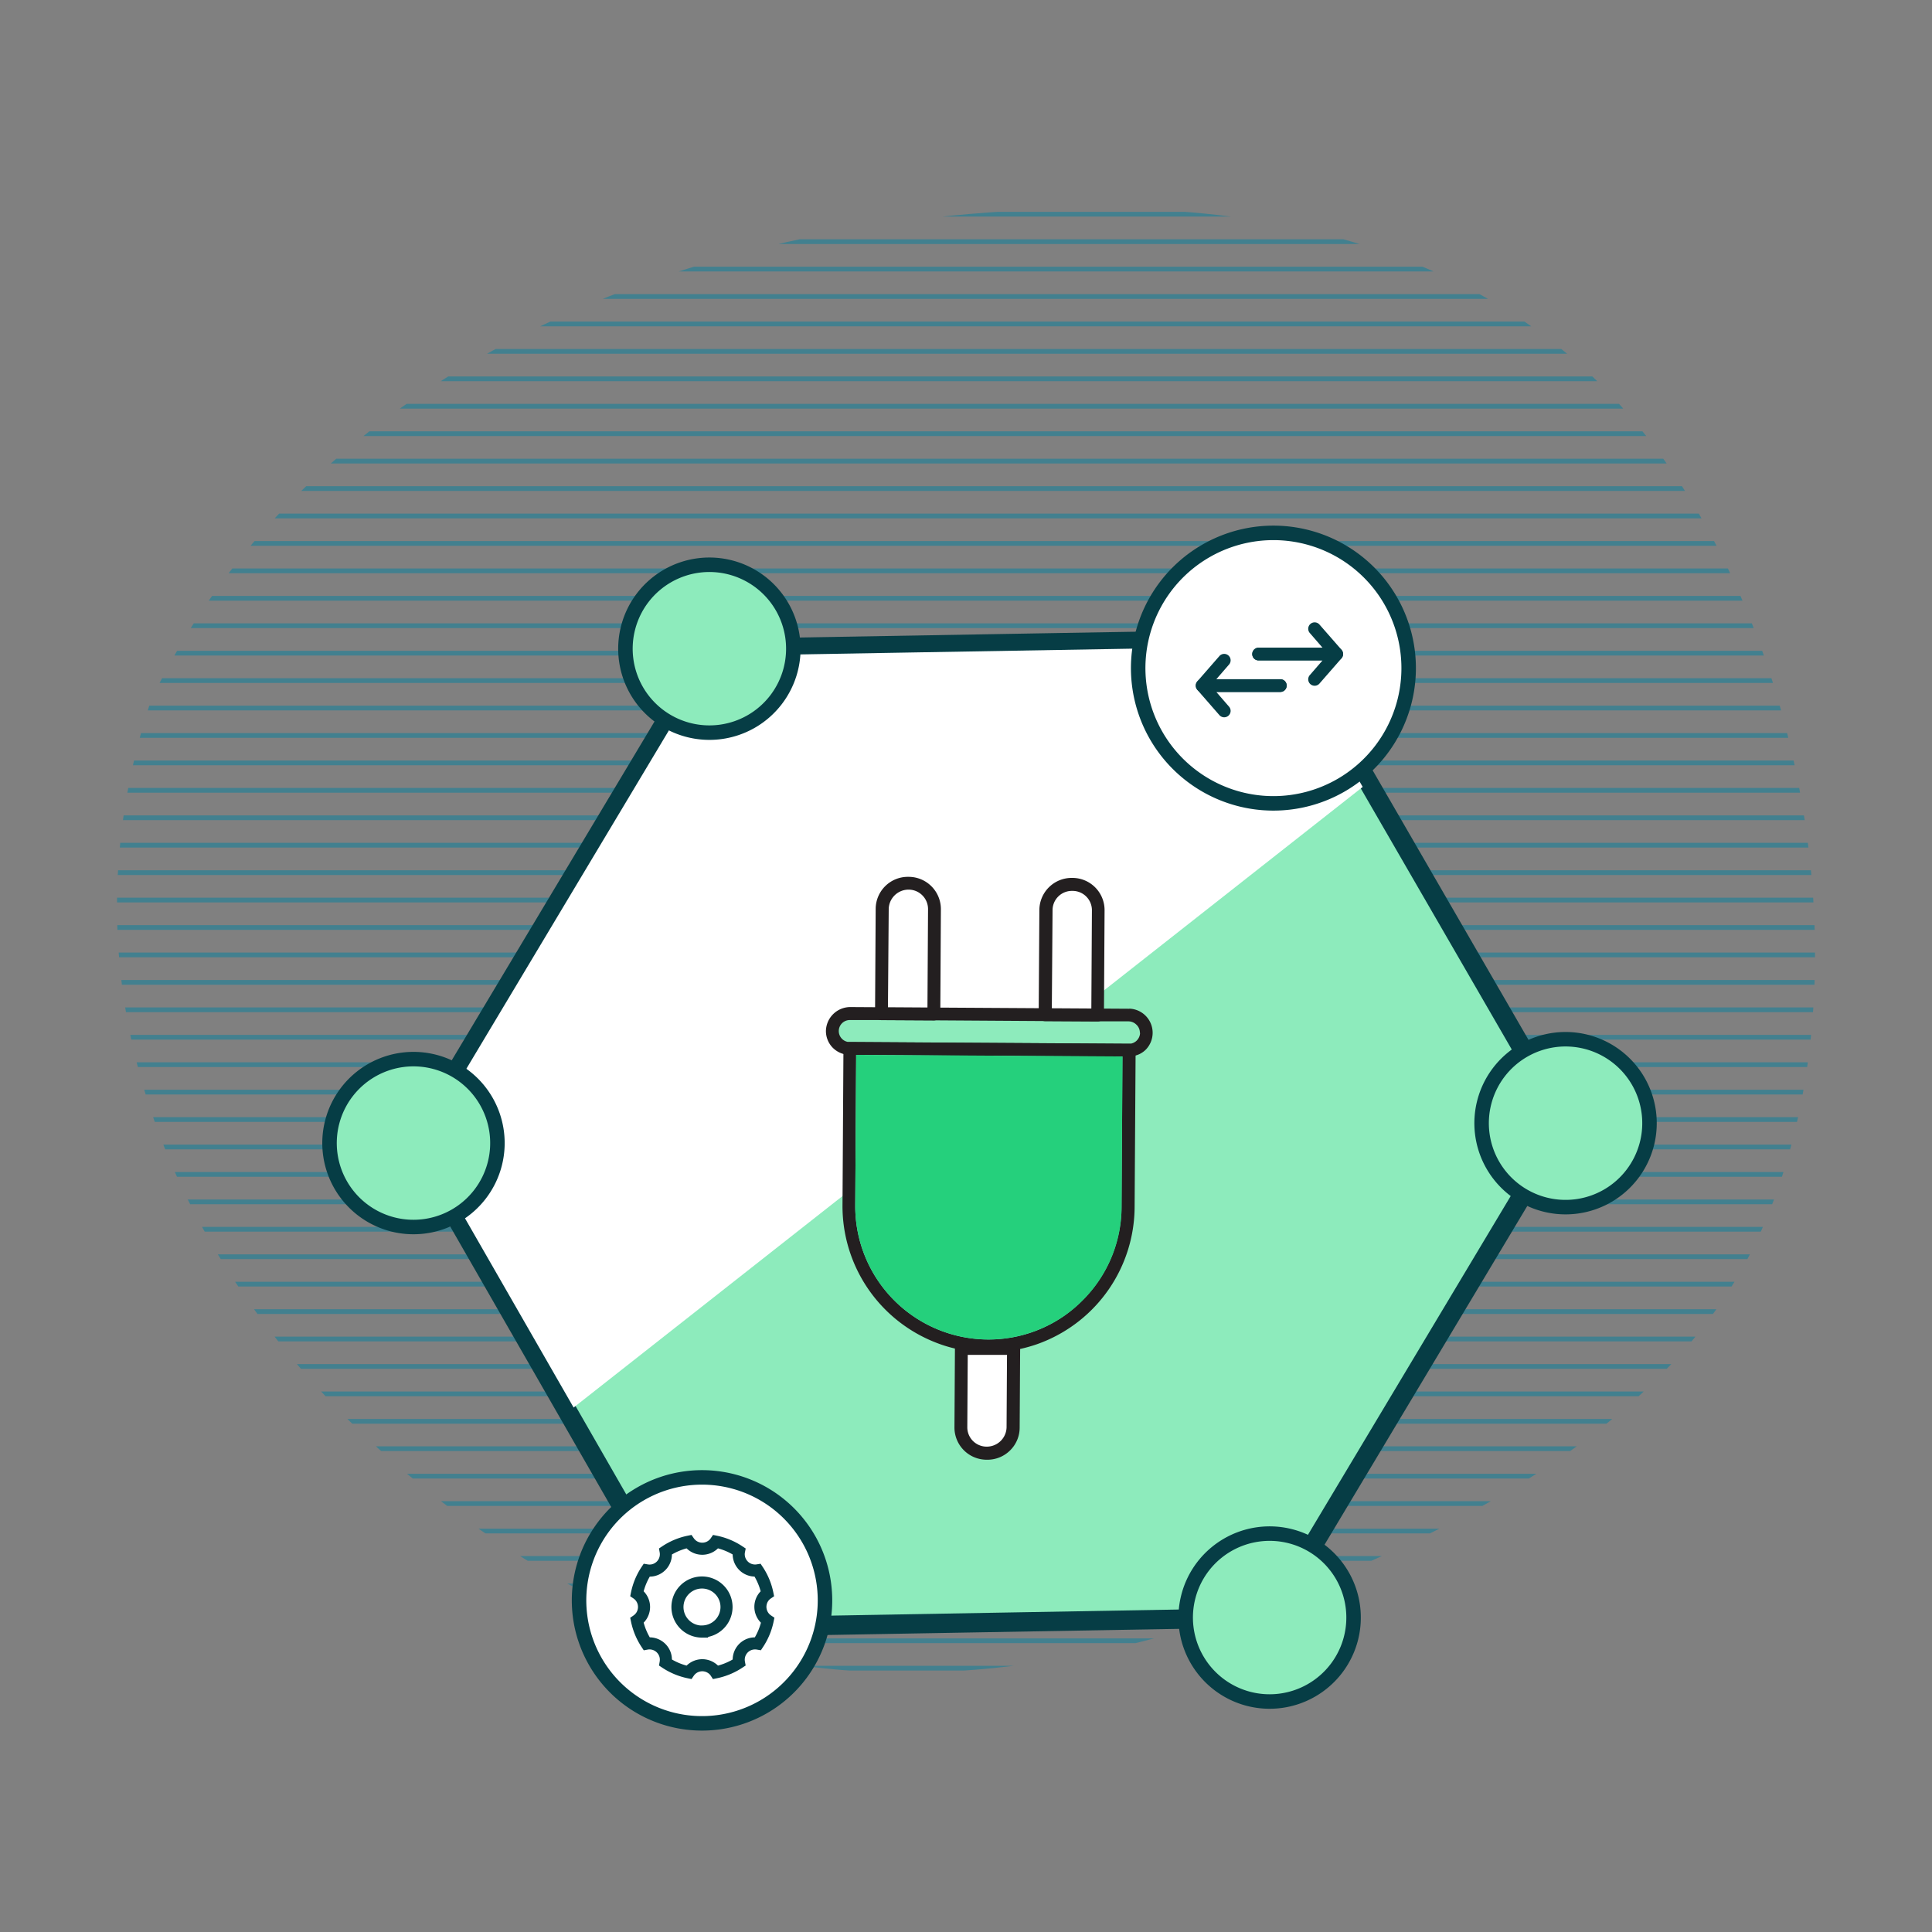 <svg id="Layer_1" data-name="Layer 1" xmlns="http://www.w3.org/2000/svg" xmlns:xlink="http://www.w3.org/1999/xlink" viewBox="0 0 400 400"><rect x="0" y="0" width="400" height="400" fill="#808080" stroke="none"/><defs><style>.cls-1,.cls-3,.cls-6{fill:none;}.cls-2{clip-path:url(#clip-path);}.cls-3{stroke:#42808f;stroke-width:0.98px;}.cls-16,.cls-3{stroke-miterlimit:10;}.cls-10,.cls-4,.cls-7{fill:#8debbc;}.cls-16,.cls-4,.cls-6,.cls-7,.cls-8{stroke:#063d45;}.cls-4,.cls-6,.cls-7,.cls-8{stroke-linecap:round;stroke-linejoin:round;}.cls-4{stroke-width:4px;}.cls-16,.cls-5,.cls-8{fill:#fff;}.cls-6,.cls-7,.cls-8{stroke-width:3px;}.cls-9{fill:#72d6ca;}.cls-11{fill:#231f20;}.cls-12{fill:#b1e8e2;}.cls-13{fill:#56a198;}.cls-14{fill:#25d07c;}.cls-15{fill:#063d45;}.cls-16{stroke-width:2.5px;}</style><clipPath id="clip-path"><path class="cls-1" d="M31.26,145C-3.58,250.41,98.71,336.19,167.09,345c41.1,5.27,82.64-6.23,120.32-23.42,31.16-14.22,62.16-34.14,76.66-65.49,26.13-56.54,7-146.15-42-184.79C298.45,52.62,268,44.64,238.17,43.44,159.55,40.27,68,68.36,31.26,145"/></clipPath></defs><g class="cls-2"><line class="cls-3" x1="17.08" y1="21.63" x2="412.52" y2="21.63"/><line class="cls-3" x1="17.08" y1="27.31" x2="412.52" y2="27.31"/><line class="cls-3" x1="17.08" y1="32.99" x2="412.52" y2="32.99"/><line class="cls-3" x1="17.08" y1="38.67" x2="412.52" y2="38.67"/><line class="cls-3" x1="17.08" y1="44.35" x2="412.52" y2="44.35"/><line class="cls-3" x1="17.08" y1="50.03" x2="412.52" y2="50.03"/><line class="cls-3" x1="17.08" y1="55.71" x2="412.52" y2="55.71"/><line class="cls-3" x1="17.08" y1="61.39" x2="412.52" y2="61.39"/><line class="cls-3" x1="17.08" y1="67.07" x2="412.52" y2="67.07"/><line class="cls-3" x1="17.08" y1="72.75" x2="412.52" y2="72.75"/><line class="cls-3" x1="17.08" y1="78.43" x2="412.52" y2="78.43"/><line class="cls-3" x1="17.08" y1="84.11" x2="412.52" y2="84.11"/><line class="cls-3" x1="17.08" y1="89.79" x2="412.52" y2="89.79"/><line class="cls-3" x1="17.08" y1="95.47" x2="412.52" y2="95.47"/><line class="cls-3" x1="17.08" y1="101.15" x2="412.52" y2="101.15"/><line class="cls-3" x1="17.08" y1="106.83" x2="412.52" y2="106.83"/><line class="cls-3" x1="17.08" y1="112.51" x2="412.52" y2="112.51"/><line class="cls-3" x1="17.08" y1="118.19" x2="412.52" y2="118.19"/><line class="cls-3" x1="17.08" y1="123.87" x2="412.52" y2="123.87"/><line class="cls-3" x1="17.08" y1="129.55" x2="412.52" y2="129.55"/><line class="cls-3" x1="17.08" y1="135.23" x2="412.52" y2="135.23"/><line class="cls-3" x1="17.08" y1="140.91" x2="412.52" y2="140.91"/><line class="cls-3" x1="17.08" y1="146.59" x2="412.52" y2="146.59"/><line class="cls-3" x1="17.08" y1="152.27" x2="412.52" y2="152.27"/><line class="cls-3" x1="17.08" y1="157.95" x2="412.52" y2="157.95"/><line class="cls-3" x1="17.08" y1="163.63" x2="412.52" y2="163.63"/><line class="cls-3" x1="17.08" y1="169.31" x2="412.52" y2="169.31"/><line class="cls-3" x1="17.08" y1="174.99" x2="412.52" y2="174.99"/><line class="cls-3" x1="17.08" y1="180.67" x2="412.52" y2="180.67"/><line class="cls-3" x1="17.08" y1="186.35" x2="412.52" y2="186.35"/><line class="cls-3" x1="17.08" y1="192.03" x2="412.52" y2="192.03"/><line class="cls-3" x1="17.08" y1="197.71" x2="412.52" y2="197.71"/><line class="cls-3" x1="17.08" y1="203.39" x2="412.52" y2="203.39"/><line class="cls-3" x1="17.08" y1="209.07" x2="412.52" y2="209.07"/><line class="cls-3" x1="17.08" y1="214.75" x2="412.52" y2="214.75"/><line class="cls-3" x1="17.08" y1="220.43" x2="412.52" y2="220.43"/><line class="cls-3" x1="17.08" y1="226.11" x2="412.52" y2="226.11"/><line class="cls-3" x1="17.08" y1="231.79" x2="412.52" y2="231.79"/><line class="cls-3" x1="17.08" y1="237.47" x2="412.52" y2="237.47"/><line class="cls-3" x1="17.08" y1="243.15" x2="412.52" y2="243.15"/><line class="cls-3" x1="17.08" y1="248.83" x2="412.52" y2="248.83"/><line class="cls-3" x1="17.08" y1="254.51" x2="412.52" y2="254.51"/><line class="cls-3" x1="17.08" y1="260.19" x2="412.52" y2="260.19"/><line class="cls-3" x1="17.08" y1="265.87" x2="412.52" y2="265.87"/><line class="cls-3" x1="17.08" y1="271.55" x2="412.52" y2="271.55"/><line class="cls-3" x1="17.08" y1="277.23" x2="412.52" y2="277.23"/><line class="cls-3" x1="17.08" y1="282.91" x2="412.52" y2="282.91"/><line class="cls-3" x1="17.08" y1="288.59" x2="412.52" y2="288.59"/><line class="cls-3" x1="17.08" y1="294.27" x2="412.52" y2="294.27"/><line class="cls-3" x1="17.08" y1="299.94" x2="412.52" y2="299.94"/><line class="cls-3" x1="17.08" y1="305.62" x2="412.52" y2="305.62"/><line class="cls-3" x1="17.08" y1="311.3" x2="412.52" y2="311.3"/><line class="cls-3" x1="17.08" y1="316.98" x2="412.52" y2="316.98"/><line class="cls-3" x1="17.08" y1="322.66" x2="412.52" y2="322.66"/><line class="cls-3" x1="17.08" y1="328.34" x2="412.52" y2="328.34"/><line class="cls-3" x1="17.08" y1="334.02" x2="412.52" y2="334.02"/><line class="cls-3" x1="17.08" y1="339.7" x2="412.52" y2="339.7"/><line class="cls-3" x1="17.08" y1="345.38" x2="412.52" y2="345.38"/><line class="cls-3" x1="17.08" y1="351.06" x2="412.52" y2="351.06"/><line class="cls-3" x1="17.08" y1="356.74" x2="412.52" y2="356.74"/><line class="cls-3" x1="17.08" y1="362.42" x2="412.52" y2="362.42"/><line class="cls-3" x1="17.08" y1="368.1" x2="412.52" y2="368.1"/></g><path class="cls-4" d="M324.13,232.55,262.87,334.9,143.2,337,85.6,236.66l61.26-102.35,119.27-2.06Z"/><path class="cls-5" d="M117.57,292.35l-32-55.69,61.26-102.35,119.27-2.06L283.31,162Z"/><path class="cls-6" d="M324.13,232.55,262.87,334.9,143.2,337,85.6,236.66l61.26-102.35,119.27-2.06Z"/><path class="cls-7" d="M155.56,149.36A17.38,17.38,0,1,0,131.82,143,17.39,17.39,0,0,0,155.56,149.36Z"/><path class="cls-7" d="M94.3,251.71a17.38,17.38,0,1,0-23.74-6.35A17.38,17.38,0,0,0,94.3,251.71Z"/><path class="cls-8" d="M158.09,353.38a25.46,25.46,0,1,0-34.78-9.29A25.45,25.45,0,0,0,158.09,353.38Z"/><path class="cls-8" d="M277.71,162.54a28,28,0,1,0-38.32-10.23A28,28,0,0,0,277.71,162.54Z"/><path class="cls-7" d="M332.83,247.59a17.38,17.38,0,1,0-23.74-6.34A17.38,17.38,0,0,0,332.83,247.59Z"/><path class="cls-7" d="M271.57,349.94a17.38,17.38,0,1,0-23.75-6.34A17.37,17.37,0,0,0,271.57,349.94Z"/><path class="cls-9" d="M230.54,217.41l-51.39-.32-3.22,0v1.32l-.2,31.19a28.91,28.91,0,0,0,20,27.7h0a28.2,28.2,0,0,0,7.45,1.35h2a28.91,28.91,0,0,0,7.93-1.27c.42-.13.85-.27,1.27-.42h0l.83-.31c.82-.33,1.62-.68,2.4-1.08a28.94,28.94,0,0,0,15.45-20.71c.06-.34.11-.69.17-1a31.4,31.4,0,0,0,.28-3.9l.2-31.18v-1.32Zm1.67,32.52a27.37,27.37,0,0,1-8.2,19.44,27,27,0,0,1-2.75,2.4,27.59,27.59,0,0,1-44.19-22.19l.19-31.18,53.27.32,1.87,0Z"/><path class="cls-10" d="M233.75,217.41l-57.82-.36a3.62,3.62,0,0,1,0-7.23l57.81.35a3.62,3.62,0,1,1,0,7.24Z"/><path class="cls-11" d="M233.81,208.85,176,208.5a5.06,5.06,0,0,0-5,4.91,4.93,4.93,0,0,0,1.42,3.52,5,5,0,0,0,2.15,1.27,5.06,5.06,0,0,0,1.35.19l54.6.33,1.87,0h1.35a4.51,4.51,0,0,0,1.32-.17,4.8,4.8,0,0,0,2.18-1.25,5,5,0,0,0-3.44-8.47Zm2.23,5a2.33,2.33,0,0,1-2.28,2.26l-57.82-.36a2.28,2.28,0,1,1,0-4.56l6.47,0h.06l10.83.06h0l23,.15h0l10.84.06h.05l6.46,0a2.34,2.34,0,0,1,1.62.68A2.26,2.26,0,0,1,236,213.82Z"/><path class="cls-12" d="M203.32,278.64l.78,0h-.78Z"/><path class="cls-12" d="M179.15,217.09v1.32h-1.88l-.19,31.18a27.54,27.54,0,0,0,10.5,21.81,25.07,25.07,0,0,0,9.2,5.9,23.22,23.22,0,0,0,6.45,1.34,28.2,28.2,0,0,1-7.45-1.35h0a28.91,28.91,0,0,1-20-27.7l.2-31.19v-1.32Z"/><path class="cls-13" d="M233.75,217.41h0v1.32l-.2,31.18a31.4,31.4,0,0,1-.28,3.9c-.06.35-.11.7-.17,1a28.94,28.94,0,0,1-15.45,20.71q-1.17.58-2.4,1.08l-.83.31h0c-.43.14-.86.29-1.31.42a28.3,28.3,0,0,1-7.41,1.23,23,23,0,0,0,6.42-1.23h0a24.88,24.88,0,0,0,9.13-5.61,27,27,0,0,0,2.75-2.4,27.37,27.37,0,0,0,8.2-19.44l.19-31.19-1.87,0v-1.33Z"/><path class="cls-11" d="M233.75,216.09l-57.82-.36a1.35,1.35,0,0,0-1.31,1.05,1.27,1.27,0,0,0,0,.28v1.14l-.19,31.38a30.31,30.31,0,0,0,18.89,28.21h0c.73.3,1.47.57,2.24.82a30.2,30.2,0,0,0,8,1.38h.15l.78,0h.91a30.25,30.25,0,0,0,8.07-1.29c.77-.23,1.53-.49,2.28-.79a30.27,30.27,0,0,0,19.16-28l.2-31.38v-1.14a.76.76,0,0,0,0-.26A1.33,1.33,0,0,0,233.75,216.09Zm-29.28,61.24a27.61,27.61,0,0,1-27.4-27.75l.19-31.18,53.27.32,1.87,0-.19,31.19a27.37,27.37,0,0,1-8.2,19.44,27,27,0,0,1-2.75,2.4A27.39,27.39,0,0,1,204.47,277.33Z"/><path class="cls-14" d="M232.4,218.74l-.19,31.19a27.37,27.37,0,0,1-8.2,19.44,27,27,0,0,1-2.75,2.4,27.59,27.59,0,0,1-44.19-22.19l.19-31.18,53.27.32Z"/><path class="cls-5" d="M198.93,295.5l.1-16.33,10.84.06-.1,16.34a5.38,5.38,0,0,1-5.39,5.32h-.13a5.36,5.36,0,0,1-5.32-5.38Z"/><path class="cls-11" d="M209.13,300.29a6.64,6.64,0,0,1-4.75,1.93h-.13a6.67,6.67,0,0,1-6.64-6.73l.1-16.33a1.33,1.33,0,0,1,1.34-1.33l10.84.07a1.34,1.34,0,0,1,1.32,1.34l-.1,16.33A6.6,6.6,0,0,1,209.13,300.29Zm-8.77-19.78-.09,15a4,4,0,0,0,4,4h.13a4.1,4.1,0,0,0,4-4l.09-15Z"/><path class="cls-5" d="M227.4,188.47l-.13,21.67-10.84-.06.14-21.68a5.36,5.36,0,0,1,5.38-5.32h.13a5.34,5.34,0,0,1,5.32,5.39Z"/><path class="cls-11" d="M228.21,211.09a1.33,1.33,0,0,1-1,.39l-10.84-.06a1.34,1.34,0,0,1-1.32-1.34l.14-21.68a6.69,6.69,0,0,1,6.72-6.64h.15a6.67,6.67,0,0,1,6.63,6.73l-.13,21.66a1.31,1.31,0,0,1-.4.94Zm-10.44-2.34,8.18.05.12-20.35a4,4,0,0,0-4-4h-.15a4,4,0,0,0-4,4Z"/><path class="cls-5" d="M193.47,188.26l-.13,21.67-10.84-.06.14-21.68a5.36,5.36,0,0,1,5.38-5.32h.13a5.34,5.34,0,0,1,5.32,5.39Z"/><path class="cls-11" d="M194.28,210.88a1.33,1.33,0,0,1-.95.39l-10.84-.06a1.34,1.34,0,0,1-1.32-1.34l.13-21.69a6.66,6.66,0,0,1,6.72-6.64h.13a6.68,6.68,0,0,1,6.65,6.73l-.12,21.67a1.29,1.29,0,0,1-.4.94Zm-10.44-2.34,8.18.05.12-20.35a4,4,0,0,0-1.16-2.85,4,4,0,0,0-2.83-1.2H188a4.11,4.11,0,0,0-4,4Z"/><path class="cls-15" d="M266,141a1.32,1.32,0,0,1-.93,2.26H248.9a1.33,1.33,0,0,1-1.21-.78,1.34,1.34,0,0,1,.21-1.42l4.52-5.18a1.33,1.33,0,1,1,2,1.75l-2.6,3H265A1.32,1.32,0,0,1,266,141Z"/><path class="cls-15" d="M266,141a1.32,1.32,0,0,1-.93,2.26H251.82l2.6,3a1.33,1.33,0,1,1-2,1.75l-4.52-5.18a1.34,1.34,0,0,1-.21-1.42,1.33,1.33,0,0,1,1.21-.78H265A1.32,1.32,0,0,1,266,141Z"/><path class="cls-15" d="M259.66,136.36a1.32,1.32,0,0,1,.94-2.26h16.14a1.31,1.31,0,0,1,1.2.77,1.33,1.33,0,0,1-.2,1.43l-4.52,5.18a1.33,1.33,0,1,1-2-1.75l2.6-3H260.6A1.32,1.32,0,0,1,259.66,136.36Z"/><path class="cls-15" d="M259.66,136.36a1.32,1.32,0,0,1,.94-2.26h13.22l-2.6-3a1.33,1.33,0,1,1,2-1.75l4.53,5.18a1.32,1.32,0,0,1,.2,1.42,1.3,1.3,0,0,1-1.2.78H260.6A1.32,1.32,0,0,1,259.66,136.36Z"/><path class="cls-16" d="M158,330.8a3.35,3.35,0,0,1,.88-.88,13.62,13.62,0,0,0-2-4.8A3.39,3.39,0,0,1,153,322.4a3.13,3.13,0,0,1,0-1.22,13.66,13.66,0,0,0-4.81-2,3.39,3.39,0,0,1-4.7.88,3.5,3.5,0,0,1-.88-.88,13.61,13.61,0,0,0-4.8,2,3.39,3.39,0,0,1-2.71,3.94,3.63,3.63,0,0,1-1.23,0,13.64,13.64,0,0,0-2,4.8,3.38,3.38,0,0,1,.88,4.7,3.5,3.5,0,0,1-.88.88,13.8,13.8,0,0,0,2,4.8,3.39,3.39,0,0,1,3.94,2.71,3.63,3.63,0,0,1,0,1.23,13.8,13.8,0,0,0,4.8,2,3.38,3.38,0,0,1,4.7-.88,3.07,3.07,0,0,1,.88.88,13.84,13.84,0,0,0,4.81-2,3.38,3.38,0,0,1,2.71-3.94,3.63,3.63,0,0,1,1.23,0,13.78,13.78,0,0,0,2-4.8A3.39,3.39,0,0,1,158,330.8Zm-12.65,7a5.08,5.08,0,1,1,5.07-5.07A5.07,5.07,0,0,1,145.35,337.78Z"/></svg>